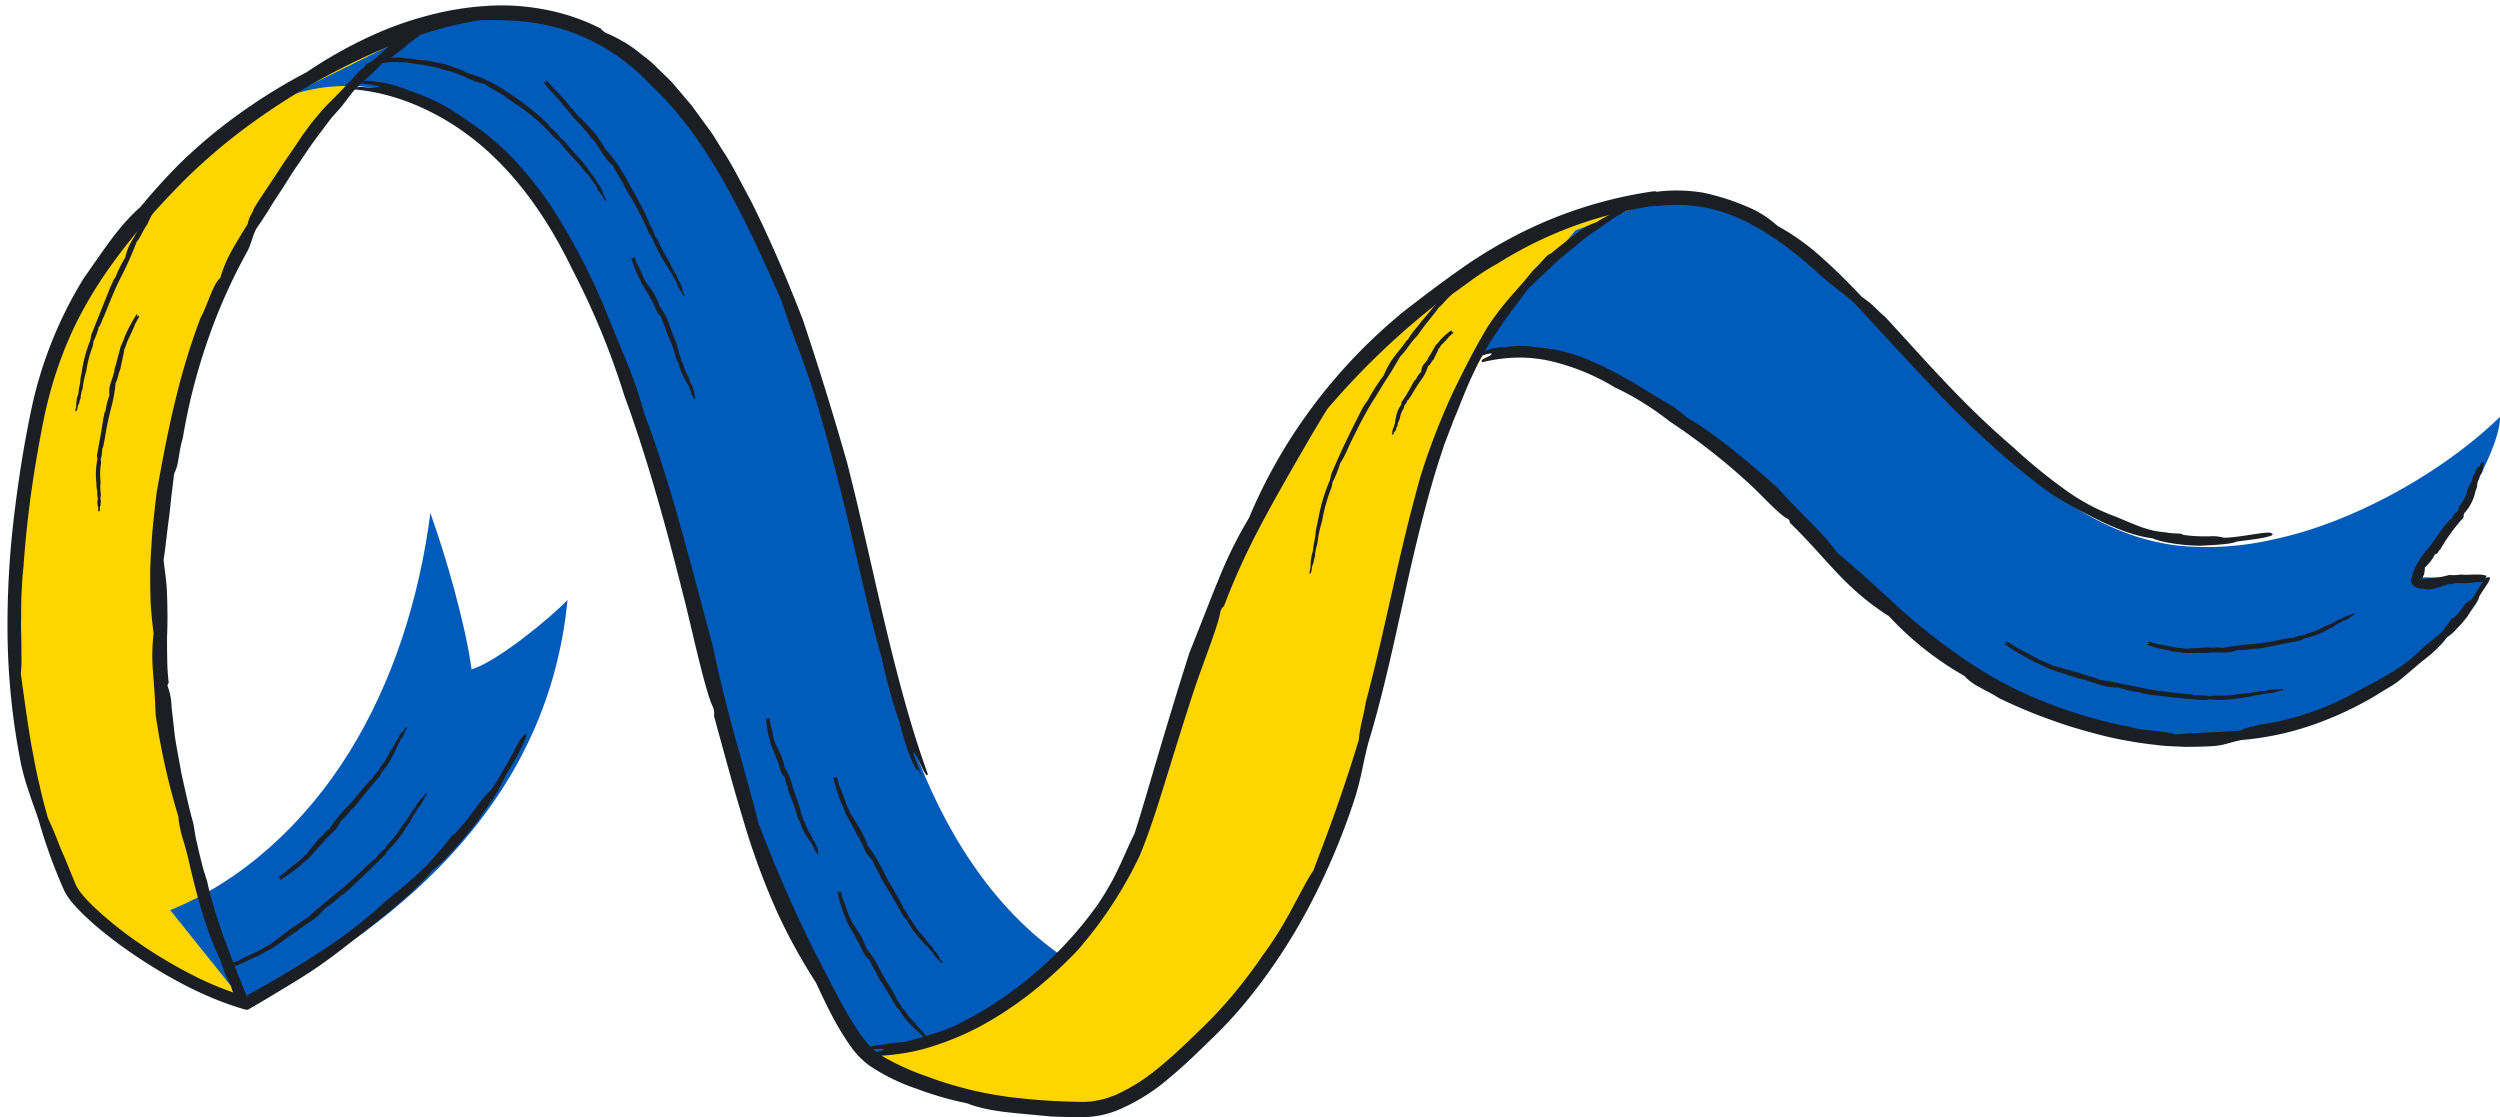 <?xml version="1.0" encoding="UTF-8"?><svg xmlns="http://www.w3.org/2000/svg" xmlns:xlink="http://www.w3.org/1999/xlink" data-name="Layer 1" height="224.1" preserveAspectRatio="xMidYMid meet" version="1.0" viewBox="-1.5 -1.1 501.5 224.1" width="501.5" zoomAndPan="magnify"><g><g><g data-name="change1 4" id="change1_2"><path d="M47.986,200.617C20.21,150.882,20.547,42.258,86.949,2.998,68.114,7.225,45.266,20.945,31.344,36.172,17.773,51.022,8.981,63.88,5.131,84.13c-5.857,30.818-6.584,61.946,7.567,92.859C14.959,181.929,33.647,196.335,47.986,200.617Z" fill="#ffd500"/></g><g data-name="change1 2" id="change2_2"><path d="M32.65,181.472c14.608-5.924,27.116-17.503,35.921-31.693s14.056-30.913,16.264-47.971c3.083,8.603,7.042,22.309,8.267,31.37,4.968-1.468,15.658-10.165,19.24-13.921-4.12,42.626-36.715,66.605-64.356,81.361" fill="#005bbb"/></g><g data-name="change1 1" id="change2_3"><path d="M188.64,210.095l28.96-15.766c-15.699-8.146-26.645-23.44-33.551-39.731-6.907-16.277-10.3-33.794-14.662-50.933-5.399-21.232-12.427-43.528-21.905-63.4C127.798-1.055,103.388-.718,86.949,2.998L51.055,20.716C60.48,14.967,72.637,14.9,82.883,18.979,101.8,26.505,112.665,44.923,120.42,62.897c8.388,19.468,13.302,40.216,18.189,60.788,7.163,30.145,14.796,61.111,32.811,86.194Z" fill="#005bbb"/></g><g data-name="change1 3" id="change1_1"><path d="M171.999,210.095c21.273-.794,41.549-18.014,50.946-36.231a134.856,134.856,0,0,0,7.634-19.442c5.924-17.772,11.687-35.692,20.276-52.347,8.226-15.928,18.472-29.378,32.528-40.472,4.376-3.447,8.765-6.907,13.45-9.909A85.595,85.595,0,0,1,330.412,39.134l.498.094C300.429,51.48,288.446,80.09,280.866,109.885c-4.618,18.136-7.849,36.661-14.029,54.312-7.27,20.707-17.893,34.413-24.935,41.333-7.055,6.92-16.251,16.439-26.119,16.345-13.854-.121-34.359-2.599-44.363-12.01" fill="#ffd500"/></g><g data-name="change1 5" id="change2_1"><path d="M500,82.527c0,9.29-16.762,32.178-16.762,32.178l14.07.094c-13.612,24.275-40.539,30.926-56.776,32.313-20.236,1.737-44.228-8.253-60.196-22.511-19.28-17.22-34.521-39.543-58.661-50.758-5.749-2.666-11.929-4.86-18.257-4.564a23.964,23.964,0,0,1-3.591.068,11.577,11.577,0,0,0-3.494.475c-.396.08-.895.12-1.116-.218a1,1,0,0,1,.067-.923c1.267-2.9,3.709-5.226,5.734-7.612l9.273-10.922,4.275-5.035,15.847-5.978c14.271-2.02,26.093,6.22,36.796,15.887,10.906,9.855,20.142,21.34,30.589,31.64,10.623,10.475,22.525,20.007,37.968,21.73a59.529,59.529,0,0,0,18.836-1.292C470.393,103.773,488.367,93.796,500,82.527" fill="#005bbb"/></g></g><g><g><g data-name="change2 20" id="change3_5"><path d="M86.034,3.065c.983.404-2.073,1.737-3.177,2.612-.337.727-2.316,1.71-3.097,2.652-1.562,1.144-3.433,2.76-4.456,3.056-1.508,1.871-3.77,3.568-5.789,5.668-.889,1.037-1.521,2.02-2.491,3.204-.498.592-.996,1.144-1.521,1.71-.512.566-.983,1.198-1.494,1.871-.983,1.36-2.181,2.841-3.339,4.537s-2.383,3.514-3.635,5.359c-1.171,1.912-2.423,3.81-3.649,5.668-1.144,1.912-2.316,3.729-3.487,5.399-.835,1.696-.875,2.679-1.696,4.362A112.039,112.039,0,0,0,40.136,67.26a118.954,118.954,0,0,0-4.968,19.522c-.956,3.258-.7,5.143-1.75,7.163-.162,1.494-.337,2.975-.538,4.457-.148,1.481-.296,2.962-.485,4.403-.404,2.908-.66,5.749-1.077,8.428.229,2.195.606,4.295.687,6.718.094,2.962.135,5.641.013,8.509-.027,1.427,0,2.908.027,4.47a45.4,45.4,0,0,0,.31,5.035c-.027-.215-.363.377-.189.673a12.942,12.942,0,0,1,.754,4.079c.202,1.777.417,3.73.579,5.184.229,2.06.835,4.941,1.4,8.159.714,3.204,1.454,6.745,2.397,10.057.148.889.296,1.791.444,2.72.215.929.431,1.871.646,2.841.242.969.485,1.966.74,2.975.269,1.01.606,2.02.929,3.056,1.737,8.065,5.52,16.87,8.495,24.477-.404.902-1.239-1.292-1.777-1.319-.687-.364,1.656,3.5.202,1.427-.498.983-2.046-2.975-2.1-3.5a28.559,28.559,0,0,1-2.06-5.022c-2.868-5.937-4.981-13.612-6.53-20.559-.916-3.878-1.737-5.332-2.006-8.509a139.849,139.849,0,0,1-4.564-20.478c-.121-3.783-.377-6.463-.552-8.899a37.739,37.739,0,0,1,.148-7.351c-.269-2.1-.471-4.187-.606-6.328-.067-2.127-.081-4.308-.067-6.597.067-2.289.242-4.685.404-7.257.242-2.572.539-5.305.916-8.294,2.141-11.956,4.335-23.144,8.792-34.884,1.279-2.221,2.558-6.988,3.931-7.93a26,26,0,0,1,2.37-5.628c1.104-1.939,2.262-3.837,3.137-5.224.323-1.616.727-1.669,1.279-3.164,1.871-3.07,3.783-5.668,5.493-8.428.916-1.346,1.845-2.693,2.814-4.106q.707-1.07,1.454-2.181c.525-.714,1.077-1.454,1.629-2.221,1.171-1.414,2.127-2.585,3.029-3.541.929-.929,1.71-1.723,2.437-2.464S67.71,16.3,68.369,15.546c.7-.727,1.427-1.468,2.235-2.397,2.168-1.912,3.123-2.221,4.753-3.945.969-.66,1.171-1.4,1.643-1.239,1.266-.808,1.979-1.427,2.558-1.831a2.701,2.701,0,0,1,1.629-.552C82.964,4.559,85.522,2.5,86.034,3.065Z" fill="#1b1f24" fill-rule="evenodd"/></g><g data-name="change2 12" id="change3_4"><path d="M330.277,38.151c.835.108-.538.821-2.477,1.683-.969.458-2.114.875-3.123,1.414-1.01.552-1.966,1.077-2.652,1.494-.579.566-2.033,1.373-3.474,2.477a35.319,35.319,0,0,0-4.066,3.097c-.875.7-1.804,1.454-2.733,2.221-.956.74-1.75,1.643-2.599,2.397-.821.794-1.629,1.481-2.289,2.141a19.673,19.673,0,0,1-1.656,1.562c-3.272,4.362-7.338,9.478-10.367,15.497-1.373,2.814-2.424,5.251-3.703,8.536-.337.821-.673,1.629-1.01,2.437-.31.821-.619,1.629-.943,2.464-.31.821-.633,1.669-.969,2.531q-.424,1.313-.889,2.706c-2.383,7.351-4.807,17.032-7.015,27.223-2.248,10.178-4.537,20.815-7.324,29.862-1.104,4.281-1.292,6.395-2.545,10.636a138.309,138.309,0,0,1-9.627,22.767,114,114,0,0,1-12.117,18.257,87.359,87.359,0,0,1-7.378,7.957c-2.598,2.531-5.251,5.157-8.253,7.62a38.584,38.584,0,0,1-10.354,6.463,18.469,18.469,0,0,1-6.57,1.387c-2.235.04-4.456-.027-6.772-.108-7.863-.781-12.211-.875-17.005-2.679a65.899,65.899,0,0,1-10.084-2.922,39.225,39.225,0,0,1-9.384-4.618,16.329,16.329,0,0,1-3.689-3.77c-.996-1.387-1.885-2.814-2.72-4.255-1.643-2.881-3.002-5.816-4.335-8.657a113.869,113.869,0,0,1-7.553-13.652,144.09,144.09,0,0,1-6.92-18.647c-1.952-6.395-3.783-13.221-6.018-21.367.135.485.175-.875-.148-1.562-1.521-3.164-3.958-14.42-5.587-21.017-2.356-9.344-6.665-26.497-12.185-41.455A153.326,153.326,0,0,0,113.23,52.8c-4.08-8.469-9.707-17.193-17.26-23.898C88.457,22.21,79.033,17.7,69.743,16.852c-.66-.417.35-.512,1.602-.498a16.529,16.529,0,0,0,3.097.013c.767-.108-1.441-.525-3.151-.673-1.696-.135-2.868-.202.081-.189-.7-.498,1.427-.498,3.824-.04a25.41,25.41,0,0,1,5.52,1.669,38.298,38.298,0,0,1,11.215,5.762,50.313,50.313,0,0,1,9.25,7.567,72.721,72.721,0,0,1,7.89,9.855,128.9,128.9,0,0,1,11.606,22.578c3.433,8.522,5.13,11.835,7.042,18.916,2.141,5.547,4.551,13.006,6.853,21.138,2.316,8.132,4.578,16.91,6.786,25.042,1.804,8.469,3.379,14.42,4.874,19.765s2.841,10.111,4.389,16.17a276.305,276.305,0,0,0,11.754,26.806c2.477,4.578,4.766,9.626,7.822,14.325a30.206,30.206,0,0,0,2.45,3.312,14.851,14.851,0,0,0,3.137,2.558,50.298,50.298,0,0,0,8.576,3.877,74.88,74.88,0,0,0,19.428,4.47c3.312.35,6.638.538,9.963.633.808,0,1.723.067,2.45.013l1.104-.054,1.104-.175a21.858,21.858,0,0,0,2.208-.525c.714-.296,1.468-.485,2.168-.848a37.083,37.083,0,0,0,8.119-5.21c2.571-2.073,5.008-4.389,7.459-6.772a91.282,91.282,0,0,0,7.055-7.391,99.219,99.219,0,0,0,6.301-8.28,71.94,71.94,0,0,0,5.803-9.223c1.858-3.393,3.447-6.57,4.43-7.876,1.319-3.527,3.137-8.213,4.806-13.006,1.67-4.78,3.231-9.613,4.308-13.194.377-3.608.835-4.053,1.414-7.607,4.201-15.86,6.314-28.691,10.986-45.346a139.876,139.876,0,0,1,6.759-17.368c2.127-4.268,3.891-7.917,6.799-12.75,3.756-5.534,5.628-6.867,9.007-11.161,2.006-1.845,2.72-3.164,3.474-3.312,5.439-4.349,6.934-5.56,9.223-6.328.996-.673,2.235-1.279,3.42-1.993a33.206,33.206,0,0,1,3.595-1.898C328.137,38.596,329.981,37.868,330.277,38.151Z" fill="#1b1f24" fill-rule="evenodd"/></g><g data-name="change2 17" id="change3_15"><path d="M103.792,146.278c.741-.512.094.969-.902,2.975-.943,2.033-2.558,4.389-3.312,5.91a22.893,22.893,0,0,1-2.181,3.918c-.996,1.629-2.289,3.231-3.043,4.483-2.922,3.73-6.88,8.348-8.913,9.721-3.703,4.456-9.128,8.832-14.77,13.208-2.639,2.06-4.833,3.864-7.93,6.018-3.124,2.195-6.247,3.999-9.842,6.193-1.387.848-2.895,1.71-4.51,2.652a.774.774,0,0,1-.592.081l-.054-.013c-8.105-2.248-17.032-7.068-25.312-13.073-2.046-1.535-4.093-3.124-6.005-4.874-.956-.889-1.898-1.777-2.787-2.773a16.618,16.618,0,0,1-1.292-1.562,9.812,9.812,0,0,1-1.091-1.871,105.481,105.481,0,0,1-4.941-13.639c-.727-2.262-1.387-3.878-1.898-5.547a51.272,51.272,0,0,1-1.643-5.641A140.77,140.77,0,0,1,.015,126.19a181.934,181.934,0,0,1,1.252-23.292c.902-7.58,2.046-15.106,3.797-23.171A82.867,82.867,0,0,1,15.242,54.806c4.847-6.947,7.365-10.784,11.417-14.379,2.37-2.854,4.847-5.641,7.472-8.28a100.713,100.713,0,0,1,8.267-7.338,113.899,113.899,0,0,1,17.691-11.471A88.81,88.81,0,0,1,74.738,5.3,69.096,69.096,0,0,1,84.997,1.853,57.913,57.913,0,0,1,95.566.13,45.103,45.103,0,0,1,106.97.668,41.994,41.994,0,0,1,119.208,4.721c-.512-.215.592.767,1.387,1.01A34.252,34.252,0,0,1,124.378,7.75a22.958,22.958,0,0,1,2.41,1.75c.821.66,1.737,1.319,2.585,2.073.821.794,1.656,1.616,2.491,2.423l1.252,1.225c.404.417.754.875,1.131,1.306.74.875,1.454,1.723,2.141,2.531.337.404.687.794.996,1.185q.444.606.848,1.171c.781,1.064,1.629,2.235,2.558,3.501.943,1.252,1.75,2.733,2.706,4.214,1.979,2.962,3.689,6.489,5.668,10.125,3.676,7.365,7.284,15.712,10.394,23.804,2.854,8.509,5.87,18.122,8.873,28.651,5.13,19.953,9.276,43.514,16.17,62.404-.162,1.643-2.1-3.77-2.733-4.255-1.037-1.293,3.406,8.886.767,3.272-.121.875-1.077-1.117-1.939-3.514a49.173,49.173,0,0,1-1.737-5.789,106.285,106.285,0,0,1-3.554-12.817c-2.221-7.755-4.133-16.426-6.207-25.231-2.073-8.792-4.376-17.732-6.853-26.133-2.868-9.371-4.672-12.898-7.028-20.33-2.599-5.776-5.884-13.45-10.165-21.313-4.174-7.876-9.546-15.928-15.954-21.892A40.822,40.822,0,0,0,111.709,4.869C106.243,3.2,101.1,2.769,94.57,2.984c-9.99,1.643-19.28,5.291-29.001,10.34a134.543,134.543,0,0,0-14.85,9.061A116.641,116.641,0,0,0,35.424,35.108c-10.232,10.354-19.32,21.555-24.315,34.75a80.262,80.262,0,0,0-3.15,10.125C7.123,83.429,6.504,86.997,5.871,90.592a219.579,219.579,0,0,0-2.666,22.067c-.189,1.535-.283,3.42-.39,5.439-.094,2.02-.054,4.174-.094,6.247.027,2.073.094,4.053.067,5.736a27.436,27.436,0,0,1-.108,3.931c.539,3.972,1.252,9.33,2.168,14.648.512,2.652.969,5.305,1.589,7.755.525,2.464,1.158,4.726,1.696,6.638.808,1.75,1.239,2.76,1.643,3.77.404,1.023.767,2.06,1.562,3.797.821,2.006,1.616,3.945,2.397,5.857a12.78,12.78,0,0,0,1.589,2.248c.646.74,1.319,1.441,2.046,2.127a74.459,74.459,0,0,0,9.169,7.338,91.103,91.103,0,0,0,10.219,6.112,60.965,60.965,0,0,0,11.7,4.672l-1.306.135.202-.121c7.728-4.282,12.575-7.284,16.708-10.03a92.669,92.669,0,0,0,11.74-9.209c5.21-4.403,7.149-5.682,10.69-9.976,1.925-2.006,2.531-3.353,3.245-3.608,1.158-1.333,2.127-2.41,2.854-3.366.714-.969,1.306-1.75,1.791-2.423a18.861,18.861,0,0,1,2.585-2.989c1.441-1.993,2.935-4.78,4.228-7.014C102.365,148.055,103.361,146.291,103.792,146.278Z" fill="#1b1f24" fill-rule="evenodd"/></g><g data-name="change2 19" id="change3_16"><path d="M454.21,105.914c.646.31-.498.646-2.127.942s-3.716.498-4.955.7c-1.171.566-5.103.7-7.243.821-3.501-.027-7.944-.7-9.573-1.481-4.241-.512-8.994-2.612-13.625-5.103a71.677,71.677,0,0,1-6.409-3.649c-2.343-1.575-4.416-3.285-6.84-5.237A185.458,185.458,0,0,1,387.148,77.6c-5.709-5.964-11.431-12.279-16.466-17.678-2.518-2.37-3.958-3.164-6.557-5.412-5.399-4.955-10.582-8.926-16.076-11.485a30.392,30.392,0,0,0-17.018-2.787h-.013a.874.874,0,0,1-.323-.013l-.498-.094.35.013A81.759,81.759,0,0,0,315.185,43.9a80.722,80.722,0,0,0-16.372,7.93c-5.359,2.962-7.593,5.534-11.175,7.297A153.091,153.091,0,0,0,264.79,80.912c-2.114,3.379-3.999,6.665-6.207,10.475-2.666,4.645-5.089,8.886-7.499,13.491a140.429,140.429,0,0,0-7.122,15.779c.135-.364-.592.444-.673,1.037-.404,2.733-3.783,11.081-5.439,16.183-1.185,3.608-2.8,8.725-4.578,14.487-1.791,5.736-3.676,12.185-6.166,18.23a83.532,83.532,0,0,1-12.414,18.903,88.934,88.934,0,0,1-8.846,8.159,74.195,74.195,0,0,1-10.38,6.947,57.161,57.161,0,0,1-11.538,4.685,43.274,43.274,0,0,1-11.767,1.454c-1.104-.687,3.164-.767,3.595-1.279,1.077-.539-6.907.444-2.45-.283-.579-.417.983-.619,2.773-.794,1.777-.31,3.851-.458,4.281-.539.983-.296,1.885-.538,2.733-.754.835-.229,1.589-.525,2.316-.74.727-.242,1.427-.417,2.1-.66.673-.256,1.333-.498,2.006-.767a73.91,73.91,0,0,0,15.887-10.219,76.482,76.482,0,0,0,13.423-14.527c3.999-6.032,4.699-8.913,7.257-14.056,1.441-4.443,3.124-10.354,5.022-16.735s3.972-13.221,6.005-19.576c2.558-6.368,4.281-10.946,5.978-15.025a84.423,84.423,0,0,1,5.951-11.969,104.882,104.882,0,0,1,11.485-20.586,107.967,107.967,0,0,1,19.522-20.815c3.756-2.922,7.392-5.682,11.202-8.374a96.138,96.138,0,0,1,11.942-7.23A86.744,86.744,0,0,1,330.116,37.29h.027a1.657,1.657,0,0,1,.579.013c.162.027.323.067.498.094l-.592-.013a32.75,32.75,0,0,1,9.505.162,46.339,46.339,0,0,1,8.684,2.747,21.142,21.142,0,0,1,6.274,3.931,46.298,46.298,0,0,1,9.061,6.53c3.043,2.693,5.857,5.587,7.89,7.755,2.41,1.616,2.491,2.154,4.672,4.012,8.819,9.546,15.47,17.395,25.648,26.106a106.233,106.233,0,0,0,11.067,8.98,41.044,41.044,0,0,0,9.573,4.968c2.262.956,3.756,1.589,5.184,2.114.727.229,1.427.444,2.195.633a23.307,23.307,0,0,0,2.612.377c1.952.364,3.016.054,3.447.498a31.331,31.331,0,0,0,5.332.283,8.507,8.507,0,0,1,2.868.296C448.273,106.695,453.793,105.267,454.21,105.914Z" fill="#1b1f24" fill-rule="evenodd"/></g><g data-name="change2 4" id="change3_19"><path d="M496.594,91.723c.579.135-.013.552-.04.821.189.229-.081.565-.04.835-.175.323-.31.794-.606.848.094.552-.296.956-.431,1.521-.067.256-.027.539-.094.835-.054.31-.215.538-.31.875a9.256,9.256,0,0,1-2.248,4.403c-.175.323-.04.619-.215.943a36.066,36.066,0,0,0-4.578,6.301c-.552.417-.417.929-1.077.983a8.81,8.81,0,0,1-2.033,2.666,4.565,4.565,0,0,1-.189,1.427,3.185,3.185,0,0,1-.377.74c-.081.108-.148.215-.242.323-.054.067-.013.027-.04.04-.013,0-.04.013-.013-.054a.522.522,0,0,0-.135-.35c-.094-.081-.067-.027-.027,0a1.679,1.679,0,0,0,.7.135c-.04,0,.027.269.094.175.296-.404,1.145-.189,1.696-.256a25.256,25.256,0,0,0,3.46-.7,7.879,7.879,0,0,0,2.289-.094c1.616.215,3.42-.242,5.076.229.202.485-.269.391-.269.7-.067.31.754-.027.31.269.215.566-.633.404-.74.283a1.847,1.847,0,0,1-1.05,0,15.543,15.543,0,0,1-4.147.242c-.767.013-1.037.39-1.669.175a16.547,16.547,0,0,1-4.039,1.144c-.767-.175-1.333-.175-1.925-.296a2.216,2.216,0,0,1-.983-.444,1.384,1.384,0,0,1-.283-.323,1.036,1.036,0,0,1-.215-.458,1.199,1.199,0,0,1,.148-.983c.027-.162.094-.391.121-.512.027-.108.054-.215.081-.31a5.312,5.312,0,0,1,.202-.606,9.044,9.044,0,0,1,.552-1.158c.431-.767.983-1.535,1.643-2.477,1.575-1.71,2.639-3.581,4.093-5.453.485-.256.727-1.198,1.32-1.131.04-.714.902-1.427,1.387-1.858-.148-.444.054-.364.067-.714a7.537,7.537,0,0,0,1.696-3.46c.579-1.252.956-1.494,1.01-2.491.229-.485.579-.498.525-1.01.135-.175-.094-.417.175-.337.377-.431.175-.687.673-.646C496.082,92.181,496.136,91.534,496.594,91.723Z" fill="#1b1f24" fill-rule="evenodd"/></g><g data-name="change2 6" id="change3_20"><path d="M497.684,114.705c1.131-.148-1.225,2.599-1.898,3.958-.027.875-1.656,2.639-2.248,3.81a27.548,27.548,0,0,1-2.181,2.518,9.211,9.211,0,0,1-1.912,1.696,23.141,23.141,0,0,1-2.868,3.07c-1.104,1.01-2.397,1.898-3.595,2.975-1.144.969-2.1,1.818-3.433,2.868-1.373,1.037-2.841,1.737-4.43,2.8a69.715,69.715,0,0,1-12.36,5.803,58.785,58.785,0,0,1-14.514,3.137c-2.087.363-3.029.889-5.143,1.171-2.154.189-4.241.189-6.234.215-1.979-.108-3.891-.121-5.709-.377a82.588,82.588,0,0,1-10.38-1.777c-3.326-.848-6.651-1.75-10.125-3.002a103.301,103.301,0,0,1-11.134-4.618c-3.218-1.993-5.278-2.545-6.934-4.443a63.134,63.134,0,0,1-15.16-11.996,52.803,52.803,0,0,1-6.018-4.456c-4.995-4.322-8.172-8.778-13.935-14.366.175.162.013-.539-.337-.7-1.616-.714-5.251-4.793-7.634-6.961a126.887,126.887,0,0,0-16.062-12.588,57.328,57.328,0,0,0-11.013-6.84,44.413,44.413,0,0,0-12.912-5.278,28.819,28.819,0,0,0-6.92-.687,32.44,32.44,0,0,0-6.705.915c-.875-.525,1.616-1.104,1.791-1.602.283-.31-.767-.067-1.548.189s-1.306.431-.04-.202c-.485-.296.444-.754,1.602-1.05a9.339,9.339,0,0,1,2.787-.31,16.324,16.324,0,0,1,6.126-.013,32.638,32.638,0,0,1,11.417,2.908,59.706,59.706,0,0,1,5.507,2.72c.889.498,1.777.983,2.666,1.468.848.539,1.696,1.064,2.531,1.589,1.885,1.131,3.204,1.925,4.43,2.652a17.927,17.927,0,0,1,3.608,2.679c4.995,2.8,12.252,8.738,18.284,14.137,5.547,6.207,8.469,8.253,12.05,13.127,3.581,2.935,6.88,5.991,10.529,9.303A115.536,115.536,0,0,0,390.5,129.677a79.755,79.755,0,0,0,16.56,9.371,91.136,91.136,0,0,0,18.472,5.614c2.612.835,7.836.889,9.317,1.589,1.791-.189,4.133-.323,6.543-.417,2.41-.121,4.82-.256,6.597-.404,1.589-.821,1.912-.498,3.527-1.117a56.076,56.076,0,0,0,20.573-7.136c1.75-.835,3.123-1.656,4.335-2.329a34.801,34.801,0,0,0,3.11-1.898,26.819,26.819,0,0,0,5.049-4.16c1.131-.969,1.912-1.589,2.652-2.154a13.077,13.077,0,0,0,1.05-.915,8.965,8.965,0,0,0,.969-1.292c.862-.862.943-1.616,1.441-1.562.283-.269.525-.512.767-.74.202-.256.377-.485.538-.687.323-.417.579-.767.794-1.05a2.956,2.956,0,0,1,1.387-1.117c.162-.215.35-.444.538-.673.162-.256.323-.525.485-.794.323-.539.66-1.077.956-1.562C496.755,115.298,497.321,114.598,497.684,114.705Z" fill="#1b1f24" fill-rule="evenodd"/></g></g><g data-name="change2 14" id="change3_9"><path d="M84.041,158.058c.337.027-.269.606-.417.915.013.215-.323.633-.431.916a4.372,4.372,0,0,1-.808,1.05,12.154,12.154,0,0,1-1.05,1.696c-.175.296-.269.566-.458.902s-.417.619-.646.969a24.337,24.337,0,0,1-3.905,4.981c-.31.363-.363.619-.673.969-2.747,2.72-4.376,4.214-7.216,6.947-.7.485-.902.929-1.481,1.104a23.589,23.589,0,0,1-3.393,2.693,9.739,9.739,0,0,1-1.117,1.279c-1.077,1.037-2.221,1.521-3.649,2.652.04-.027-.148-.054-.189.027-.175.391-1.266,1.01-1.858,1.427-.848.606-2.41,1.696-3.851,2.679-.821.377-1.71.875-2.666,1.414-.969.391-1.966.889-2.989,1.36a22.896,22.896,0,0,1-3.056,1.131c-.242-.175.323-.337.31-.512.081-.202-.875.364-.363,0-.256-.202.727-.512.862-.498a5.569,5.569,0,0,1,1.225-.498c1.414-.781,3.204-1.535,4.766-2.329a15.805,15.805,0,0,1,1.871-1.064c.969-.862,2.706-1.993,4.08-3.15,1.629-.889,2.1-1.575,3.352-2.141,1.454-1.494,3.016-2.666,5.251-4.537a75.314,75.314,0,0,0,6.516-5.83c.525-.35,1.252-1.306,1.669-1.373a11.636,11.636,0,0,1,2.073-2.154c.121-.404.242-.377.417-.727a20.479,20.479,0,0,0,3.029-3.931A16.435,16.435,0,0,0,81.2,161.559c.391-.566.673-.646.862-1.198.175-.229.121-.431.283-.404.458-.552.458-.794.781-.862C83.462,158.664,83.812,157.951,84.041,158.058Z" fill="#1b1f24" fill-rule="evenodd"/></g><g data-name="change2 9" id="change3_2"><path d="M80.029,144.851c.31.054-.162.471-.256.714.054.175-.202.485-.256.714-.189.296-.391.714-.579.794a8.133,8.133,0,0,1-.66,1.333c-.108.229-.148.444-.269.714-.108.269-.269.485-.417.767a15.549,15.549,0,0,1-2.545,3.945c-.202.296-.189.498-.391.794-1.858,2.168-2.935,3.406-4.699,5.736-.485.404-.552.794-.996.942a13.594,13.594,0,0,1-2.181,2.356,6.074,6.074,0,0,1-.592,1.131c-.619.915-1.427,1.387-2.289,2.424.027-.027-.135-.04-.148.027-.027.35-.74.942-1.104,1.346-.498.566-1.441,1.616-2.316,2.585a15.546,15.546,0,0,0-1.683,1.454,36.14,36.14,0,0,1-3.945,2.8c-.242-.135.135-.337.067-.485-.013-.189-.566.417-.296.04-.283-.148.391-.539.512-.539a3.778,3.778,0,0,1,.794-.579c.848-.848,2.033-1.669,3.043-2.504.565-.471.66-.794,1.171-1.091.525-.808,1.575-1.939,2.37-3.016,1.077-.862,1.279-1.468,2.154-2.006a27.725,27.725,0,0,1,3.204-4.039c1.548-1.548,2.787-3.191,4.241-4.914.377-.283.808-1.077,1.171-1.117a6.112,6.112,0,0,1,1.373-1.723c.027-.337.135-.31.229-.592a13.117,13.117,0,0,0,1.966-3.11,10.995,10.995,0,0,0,1.279-2.235c.269-.431.498-.498.592-.929.121-.162.054-.337.189-.31.337-.417.296-.619.592-.646C79.585,145.295,79.8,144.743,80.029,144.851Z" fill="#1b1f24" fill-rule="evenodd"/></g><g data-name="change2 2" id="change3_12"><path d="M162.628,170.256c-.229.202-.242-.283-.363-.431-.162-.027-.229-.31-.363-.431-.094-.242-.283-.525-.215-.687-.283-.215-.35-.606-.579-.929-.108-.148-.242-.269-.363-.431-.121-.175-.189-.35-.323-.552a9.095,9.095,0,0,1-1.454-3.11c-.108-.229-.283-.296-.377-.525a36.157,36.157,0,0,0-1.777-5.13c-.054-.471-.323-.633-.189-.983a7.946,7.946,0,0,1-.7-2.235,3.724,3.724,0,0,1-.606-.754c-.404-.714-.377-1.414-.781-2.316.013.027.108-.081.054-.108-.269-.121-.39-.781-.538-1.158-.202-.525-.606-1.481-.983-2.343a9.061,9.061,0,0,0-.39-1.589,23.938,23.938,0,0,1-.512-3.527c.229-.148.229.175.39.175.162.04-.094-.512.108-.215.269-.162.269.417.229.498a1.844,1.844,0,0,1,.121.714,19.143,19.143,0,0,1,.66,2.814c.121.525.35.673.337,1.117.417.592.835,1.643,1.306,2.518.162.996.552,1.333.525,2.1a13.021,13.021,0,0,1,1.535,3.46c.39,1.575.996,2.949,1.508,4.524,0,.363.377.915.202,1.185a3.424,3.424,0,0,1,.525,1.535c.242.121.162.202.323.364a7.401,7.401,0,0,0,1.171,2.437,6.461,6.461,0,0,0,.889,1.669c.162.337.067.525.323.74.04.148.215.162.108.242.094.391.269.431.108.646C162.574,169.799,162.857,170.135,162.628,170.256Z" fill="#1b1f24" fill-rule="evenodd"/></g><g data-name="change2 7" id="change3_14"><path d="M185.234,208.305c-.162.269-.363-.269-.552-.404-.175,0-.363-.31-.552-.404-.202-.256-.498-.539-.498-.74-.377-.202-.606-.606-.956-.943-.162-.162-.35-.256-.538-.417-.202-.175-.337-.363-.538-.565a12.661,12.661,0,0,1-2.639-3.312c-.189-.256-.391-.296-.579-.552-1.306-2.235-2.033-3.514-3.514-5.709-.202-.538-.525-.7-.498-1.131a11.536,11.536,0,0,1-1.373-2.558,5.918,5.918,0,0,1-.821-.821,29.936,29.936,0,0,1-1.4-2.666c.013.027.094-.108.027-.135-.31-.121-.592-.902-.835-1.333-.337-.593-.969-1.696-1.548-2.733a14.122,14.122,0,0,0-.74-1.871,30.612,30.612,0,0,1-1.185-4.214c.202-.189.256.215.417.202.175.04-.189-.606.067-.269.242-.202.35.485.323.592a2.403,2.403,0,0,1,.242.862c.471.969.821,2.235,1.225,3.339.229.619.498.781.579,1.319.566.673,1.212,1.898,1.912,2.895a21.764,21.764,0,0,1,1.064,2.437,21.111,21.111,0,0,1,2.531,3.905c.862,1.791,1.912,3.312,2.949,5.062.121.417.687.996.592,1.333a5.286,5.286,0,0,1,1.077,1.683c.296.108.229.202.458.364a10.546,10.546,0,0,0,2.1,2.571,9.078,9.078,0,0,0,1.548,1.737c.296.35.269.579.619.781.108.162.283.135.215.256.256.417.444.431.364.7C184.991,207.793,185.409,208.116,185.234,208.305Z" fill="#1b1f24" fill-rule="evenodd"/></g><g data-name="change2 5" id="change3_10"><path d="M187.482,192.027c-.162.283-.404-.35-.606-.539-.189-.027-.417-.404-.606-.538-.229-.31-.565-.673-.579-.902a7.938,7.938,0,0,1-1.077-1.198c-.189-.202-.39-.337-.606-.552s-.377-.471-.606-.714a18.811,18.811,0,0,1-3.002-4.106c-.215-.31-.431-.391-.646-.7-1.508-2.706-2.37-4.255-4.08-6.934-.242-.646-.606-.862-.592-1.36a17.377,17.377,0,0,1-1.616-3.083,8.393,8.393,0,0,1-.916-1.023c-.7-.969-.915-1.966-1.656-3.218.027.04.081-.121.013-.162-.337-.162-.687-1.091-.969-1.616-.391-.714-1.131-2.06-1.818-3.299a20.178,20.178,0,0,0-.915-2.235,44.033,44.033,0,0,1-1.575-5.008c.202-.202.283.256.458.256.189.067-.242-.727.054-.31.229-.229.404.592.377.714a3.822,3.822,0,0,1,.323,1.023c.566,1.171,1.037,2.666,1.535,3.985a11.091,11.091,0,0,1,.714,1.589c.633.835,1.414,2.316,2.208,3.527a31.123,31.123,0,0,1,1.292,2.935,32.05,32.05,0,0,1,2.935,4.766c1.023,2.154,2.235,4.026,3.447,6.153.148.485.794,1.225.714,1.602a7.428,7.428,0,0,1,1.239,2.06c.323.162.256.256.498.471a15.357,15.357,0,0,0,2.383,3.204,12.421,12.421,0,0,0,1.764,2.181c.337.444.31.687.7.969.121.189.323.189.242.323.296.512.498.552.431.848C187.186,191.421,187.657,191.852,187.482,192.027Z" fill="#1b1f24" fill-rule="evenodd"/></g><g data-name="change2 15" id="change3_11"><path d="M120.002,39.08c-.175.283-.444-.579-.673-.902-.202-.094-.444-.646-.673-.889a8.127,8.127,0,0,1-.673-1.306,19.103,19.103,0,0,1-1.306-1.777c-.242-.283-.485-.498-.754-.808-.283-.323-.498-.646-.794-.996-.619-.7-1.414-1.575-2.208-2.464-.848-.889-1.629-1.871-2.329-2.733-.364-.363-.633-.444-.996-.808a37.227,37.227,0,0,0-8.267-7.042c-.687-.619-1.225-.7-1.589-1.225-1.414-.808-2.841-1.589-4.08-2.397A15.989,15.989,0,0,1,93.883,15.25c-.754-.296-1.414-.579-2.127-.902a15.54,15.54,0,0,0-2.41-.943c.054.013-.04-.148-.148-.135a12.761,12.761,0,0,1-2.464-.633,30.905,30.905,0,0,0-4.941-.915,13.416,13.416,0,0,0-3.164-.337A14.2,14.2,0,0,0,71.924,12.57c-.269-.148.323-.377.31-.552.081-.215-.956.471-.404.04-.31-.175.808-.619.969-.592a4.665,4.665,0,0,1,1.427-.458,12.998,12.998,0,0,1,5.87-.377,11.598,11.598,0,0,1,2.37.296,17.765,17.765,0,0,1,2.625.296c.983.202,2.02.417,3.029.633,1.898.821,2.827.848,4.093,1.696a25.81,25.81,0,0,1,7.082,3.178,61.284,61.284,0,0,1,7.863,5.843c.458.525,1.521,1.333,1.616,1.777a10.454,10.454,0,0,1,2.289,2.397c.431.189.39.31.754.552.606.767,1.158,1.441,1.764,2.087.579.673,1.171,1.346,1.885,2.087,1.198,1.589,1.468,2.114,2.329,3.11a7.025,7.025,0,0,0,.875,1.427c.148.283.377.337.283.471.323.741.552.875.485,1.225C119.679,38.205,120.204,38.932,120.002,39.08Z" fill="#1b1f24" fill-rule="evenodd"/></g><g data-name="change2 16" id="change3_7"><path d="M135.714,58.239c-.202.256-.363-.525-.539-.808-.189-.094-.363-.579-.538-.808a4.415,4.415,0,0,1-.458-1.198,11.899,11.899,0,0,1-.956-1.669c-.162-.283-.35-.485-.552-.794-.189-.35-.337-.606-.552-.969a32.306,32.306,0,0,1-2.787-5.372c-.215-.39-.431-.525-.646-.915a58.889,58.889,0,0,0-4.403-8.469c-.31-.754-.7-1.023-.741-1.589a31.174,31.174,0,0,1-2.114-3.554,10.194,10.194,0,0,1-1.144-1.144c-.889-1.091-1.387-2.154-2.437-3.527.027.04.054-.148-.027-.175-.39-.148-1.023-1.131-1.468-1.683-.619-.767-1.845-2.1-2.975-3.285a21.897,21.897,0,0,0-1.818-2.181c-.592-.781-1.306-1.575-2.006-2.37a21.4,21.4,0,0,1-2.006-2.356c.081-.283.417.162.565.094.215,0-.619-.673-.121-.337.094-.323.714.485.754.606a5.817,5.817,0,0,1,.862.942A30.443,30.443,0,0,1,113.015,20.5a16.277,16.277,0,0,1,1.373,1.562,48.279,48.279,0,0,1,3.46,3.595,25.098,25.098,0,0,1,2.127,3.218,27.797,27.797,0,0,1,3.931,5.466c1.346,2.531,2.76,4.806,4.053,7.459.162.592.835,1.535.754,1.952a10.207,10.207,0,0,1,1.225,2.599c.323.256.256.35.498.646a27.885,27.885,0,0,0,2.235,4.241,21.202,21.202,0,0,0,1.575,2.975c.296.606.242.875.606,1.306.094.256.296.323.202.431.229.66.431.781.31,1.091C135.512,57.458,135.93,58.104,135.714,58.239Z" fill="#1b1f24" fill-rule="evenodd"/></g><g data-name="change2 3" id="change3_6"><path d="M13.747,81.37c-.323.108.027-.687.054-1.05-.094-.202.067-.74.054-1.05a4.874,4.874,0,0,1,.364-1.346,12.551,12.551,0,0,1,.337-2.06c.054-.35.04-.66.094-1.05.04-.404.162-.767.229-1.198a27.631,27.631,0,0,1,1.71-6.395c.148-.471.094-.74.242-1.212,1.521-3.797,2.356-5.884,3.877-9.707.444-.767.458-1.279.916-1.696a25.249,25.249,0,0,1,2.006-4.053,12.593,12.593,0,0,1,.498-1.696c.552-1.454,1.4-2.45,2.221-4.147-.027.054.162-.013.162-.108a8.764,8.764,0,0,1,1.077-2.195c.512-.942,1.481-2.693,2.356-4.295.579-.74,1.171-1.616,1.804-2.585.7-.821,1.4-1.777,2.1-2.693a26.2,26.2,0,0,1,2.262-2.545c.296.04-.135.458-.054.619.027.215.633-.767.337-.175.337.054-.431.821-.552.889a7.093,7.093,0,0,1-.889,1.064c-.929,1.4-2.221,2.975-3.299,4.47A16.36,16.36,0,0,1,30.415,39.04c-.512,1.252-1.602,3.124-2.356,4.847-1.104,1.589-1.252,2.45-2.154,3.554A67.437,67.437,0,0,1,22.97,54.092c-1.441,2.747-2.464,5.439-3.662,8.388-.35.566-.633,1.777-1.01,2.033a12.004,12.004,0,0,1-1.077,2.935c.04.431-.081.458-.108.875a23.517,23.517,0,0,0-1.306,5.022,19.046,19.046,0,0,0-.74,3.554,5.42,5.42,0,0,0-.363,1.508c-.081.283.04.471-.108.512-.229.714-.135.942-.404,1.144C14.071,80.548,14.003,81.383,13.747,81.37Z" fill="#1b1f24" fill-rule="evenodd"/></g><g data-name="change2 8" id="change3_1"><path d="M18.379,101.471c-.296.121-.108-.485-.162-.754-.135-.121-.081-.525-.162-.754a2.692,2.692,0,0,1,.081-.996,6.583,6.583,0,0,1-.121-1.508c-.027-.256-.108-.471-.135-.754-.04-.296-.013-.565-.04-.875a15.269,15.269,0,0,1,.189-4.78c.027-.35-.094-.538-.067-.889.525-2.868.848-4.497,1.279-7.445.229-.606.094-.983.417-1.333a14.132,14.132,0,0,1,.794-3.164,6.883,6.883,0,0,1-.013-1.292c.121-1.117.619-1.939.902-3.285-.013.04.148-.027.108-.094-.135-.323.229-1.198.364-1.737.188-.74.565-2.141.902-3.42a16.525,16.525,0,0,0,.862-2.1,34.542,34.542,0,0,1,2.329-4.349c.283,0,.027.364.148.471.094.175.323-.633.242-.162.323.013-.121.66-.215.727a3.606,3.606,0,0,1-.471.889c-.39,1.144-1.091,2.45-1.629,3.662a8.45,8.45,0,0,1-.566,1.521c-.094.983-.538,2.477-.741,3.824-.565,1.279-.458,1.925-.983,2.827a29.075,29.075,0,0,1-.929,5.157A61.669,61.669,0,0,0,19.456,87.32c-.189.444-.162,1.346-.458,1.575a6.584,6.584,0,0,1-.323,2.221c.148.31.04.337.108.633a12.847,12.847,0,0,0-.108,3.743,10.626,10.626,0,0,0,.054,2.612c0,.525-.175.687-.027,1.117-.013.215.135.323,0,.377-.067.539.067.687-.162.875C18.527,100.851,18.635,101.444,18.379,101.471Z" fill="#1b1f24" fill-rule="evenodd"/></g><g data-name="change2 10" id="change3_18"><path d="M137.869,78.96c-.256.175-.215-.323-.323-.498-.162-.054-.202-.363-.323-.498-.067-.269-.229-.579-.148-.754-.269-.269-.31-.673-.512-1.05-.094-.175-.215-.31-.337-.498-.108-.189-.175-.391-.283-.606a11.231,11.231,0,0,1-1.346-3.379c-.108-.256-.283-.323-.377-.566a26.587,26.587,0,0,0-1.939-5.386c-.081-.485-.377-.646-.256-1.037a9.525,9.525,0,0,1-.916-2.316,4.001,4.001,0,0,1-.687-.741c-.485-.714-.566-1.441-1.091-2.329.013.027.094-.094.027-.121-.296-.094-.525-.767-.727-1.131-.296-.512-.875-1.441-1.414-2.275a9.329,9.329,0,0,0-.727-1.562,35.515,35.515,0,0,1-1.36-3.5c.188-.202.269.135.417.094.175,0-.229-.498.054-.242.215-.229.377.377.35.458a2.068,2.068,0,0,1,.296.714,16.966,16.966,0,0,1,1.306,2.773c.229.525.485.646.579,1.104a26.357,26.357,0,0,1,1.75,2.45c.337,1.023.754,1.333.848,2.154a12.454,12.454,0,0,1,1.939,3.554c.525,1.643,1.225,3.097,1.777,4.78.013.377.404.969.229,1.252a3.929,3.929,0,0,1,.525,1.643c.242.148.162.215.31.39a9.326,9.326,0,0,0,1.104,2.666,7.977,7.977,0,0,0,.781,1.871c.135.377.027.552.269.821.027.162.202.202.081.269.054.417.229.485.04.687C137.855,78.461,138.097,78.865,137.869,78.96Z" fill="#1b1f24" fill-rule="evenodd"/></g><g data-name="change2 18" id="change3_17"><path d="M261.317,113.965c-.323.175.04-.902.081-1.373a7.407,7.407,0,0,1,.081-1.373,8.874,8.874,0,0,1,.39-1.791,20.868,20.868,0,0,1,.444-2.706c.067-.458.067-.862.148-1.373.067-.525.215-.996.323-1.575.229-1.117.498-2.599.916-4.08a32.737,32.737,0,0,1,1.508-4.295c.215-.619.202-.943.417-1.562,2.087-4.887,3.433-7.62,5.884-12.467a11.679,11.679,0,0,1,1.36-2.141,36.49,36.49,0,0,1,3.204-5.022,21.037,21.037,0,0,1,1.01-2.087c.996-1.791,2.248-2.949,3.662-5.008-.04.054.175-.013.202-.121a15.074,15.074,0,0,1,1.912-2.599c.431-.579,1.077-1.346,1.804-2.221.74-.862,1.494-1.871,2.316-2.747.929-.821,1.912-1.818,2.989-2.881,1.117-.889,2.275-1.912,3.447-2.908,1.212-.943,2.437-1.871,3.622-2.625.31.081-.35.512-.323.687-.067.256,1.037-.794.458-.162.35.094-.835.889-.996.943a11.211,11.211,0,0,1-1.454,1.104c-.835.74-1.75,1.535-2.679,2.37-.942.808-1.925,1.629-2.8,2.477-.983.943-1.239,1.441-2.087,2.114-1.01,1.454-2.908,3.581-4.295,5.641-1.75,1.858-2.154,2.908-3.474,4.228-.727,1.225-1.4,2.437-2.235,3.729-.848,1.266-1.71,2.72-2.76,4.43-1.131,1.696-2.046,3.433-3.002,5.17-.862,1.791-1.818,3.541-2.652,5.466a18.338,18.338,0,0,1-1.4,2.625,21.267,21.267,0,0,1-1.535,3.81,8.005,8.005,0,0,1-.229,1.131,32.789,32.789,0,0,0-1.845,6.584,25.345,25.345,0,0,0-.969,4.672,8.201,8.201,0,0,0-.431,1.993c-.081.377.04.606-.121.673-.242.956-.148,1.252-.431,1.535C261.64,112.874,261.572,113.951,261.317,113.965Z" fill="#1b1f24" fill-rule="evenodd"/></g><g data-name="change2 1" id="change3_13"><path d="M277.823,86.055c-.296-.04,0-.31.013-.471-.094-.121.04-.323.013-.471.094-.189.148-.471.296-.525-.054-.31.148-.566.202-.889.027-.148,0-.296.027-.471s.108-.323.135-.512a6.045,6.045,0,0,1,1.064-2.639c.081-.202.013-.35.094-.539a30.801,30.801,0,0,0,2.302-3.864c.283-.269.215-.552.552-.633a5.438,5.438,0,0,1,1.091-1.602,2.744,2.744,0,0,1,.135-.808c.229-.646.74-.956,1.131-1.683-.013.027.135.04.108-.013-.094-.269.31-.673.471-.956.229-.39.646-1.131,1.05-1.845a5.647,5.647,0,0,0,.889-1.023,15.485,15.485,0,0,1,2.235-1.952c.242.121,0,.256.108.377.067.148.31-.296.215-.013.269.135-.135.39-.229.39a1.362,1.362,0,0,1-.444.404,13.902,13.902,0,0,1-1.616,1.75c-.296.323-.269.566-.592.767-.162.592-.646,1.387-.956,2.141-.606.592-.579,1.023-1.144,1.373a9.147,9.147,0,0,1-1.4,2.787,35.422,35.422,0,0,0-2.087,3.312c-.242.189-.363.727-.673.74,0,.404-.431.875-.673,1.158.081.229-.027.215-.013.404a5.107,5.107,0,0,0-.808,2.073c-.269.74-.471.915-.471,1.481-.108.283-.296.323-.256.606-.067.108.054.229-.081.202-.189.269-.094.404-.35.417C278.092,85.759,278.065,86.122,277.823,86.055Z" fill="#1b1f24" fill-rule="evenodd"/></g><g data-name="change2 11" id="change3_8"><path d="M456.553,137.203c.215.256-.673.215-1.037.323-.162.162-.74.202-1.037.323a5.376,5.376,0,0,1-1.427.135,13.822,13.822,0,0,1-2.114.391c-.35.067-.646.189-1.05.269-.404.094-.794.108-1.239.175-.889.135-2.046.337-3.245.417a20.767,20.767,0,0,1-3.554-.027c-.512,0-.754.135-1.266.135-4.147-.31-6.503-.592-10.73-1.077-.875-.242-1.4-.121-1.925-.458a24.477,24.477,0,0,1-4.551-1.01,12.161,12.161,0,0,1-1.818-.108c-1.589-.215-2.773-.848-4.672-1.306.054.013-.054-.148-.148-.135a9.553,9.553,0,0,1-2.437-.646c-1.077-.323-3.029-.956-4.806-1.575-.862-.458-1.858-.902-2.949-1.373-.956-.579-2.033-1.131-3.083-1.71a28.889,28.889,0,0,1-2.922-1.925c-.013-.296.485.081.633-.027.215-.054-.875-.525-.229-.31,0-.337.902.323.983.444a6.335,6.335,0,0,1,1.212.754c.767.391,1.629.808,2.491,1.279s1.723.956,2.585,1.36a18.567,18.567,0,0,1,2.127.915c1.36.283,3.447,1.037,5.345,1.454,1.831.794,2.72.74,4.039,1.4,2.235.256,4.255.781,7.338,1.373a69.736,69.736,0,0,0,9.303,1.36c.66.175,1.939.108,2.289.39a12.776,12.776,0,0,1,3.204.162,4.118,4.118,0,0,1,.889-.162,21.631,21.631,0,0,0,5.318-.363,18.503,18.503,0,0,0,3.703-.498c.74-.094,1.01.054,1.589-.189.296-.027.431-.202.525-.081.767-.04.956-.215,1.252-.027C455.651,137.203,456.472,136.961,456.553,137.203Z" fill="#1b1f24" fill-rule="evenodd"/></g><g data-name="change2 13" id="change3_3"><path d="M470.797,122.03c.242.202-.417.323-.633.498-.054.175-.471.323-.646.498a2.837,2.837,0,0,1-.983.39,8.341,8.341,0,0,1-1.387.781c-.229.135-.404.31-.673.471-.256.175-.538.256-.835.417a15.515,15.515,0,0,1-4.726,1.831c-.363.121-.498.296-.848.417-3.029.646-4.766.956-7.849,1.589-.687,0-1.01.256-1.468.067a14.584,14.584,0,0,1-3.447.283,7.414,7.414,0,0,1-1.306.417c-1.171.242-2.154-.013-3.608.121.04,0-.067-.135-.135-.081a5.274,5.274,0,0,1-1.871.135c-.835.027-2.356.027-3.756.027-.714-.148-1.521-.242-2.397-.337-.808-.229-1.696-.377-2.572-.566a16.341,16.341,0,0,1-2.491-.781c-.054-.269.377-.094.458-.242.148-.121-.727-.189-.229-.202-.054-.31.714-.013.794.067a4.095,4.095,0,0,1,1.023.283c1.279.148,2.773.538,4.16.767a10.002,10.002,0,0,1,1.71.175c1.023-.162,2.679-.108,4.106-.296,1.468.189,2.087-.108,3.164.135a44.997,44.997,0,0,1,5.48-.754,47.151,47.151,0,0,0,6.867-1.064c.512.013,1.387-.363,1.723-.175a7.152,7.152,0,0,1,2.302-.579c.242-.256.323-.175.579-.35a12.73,12.73,0,0,0,3.662-1.468,10.319,10.319,0,0,0,2.477-1.212c.498-.229.74-.148,1.077-.485.215-.081.242-.269.35-.175.538-.189.619-.377.902-.256C470.151,122.191,470.663,121.814,470.797,122.03Z" fill="#1b1f24" fill-rule="evenodd"/></g></g></g></svg>